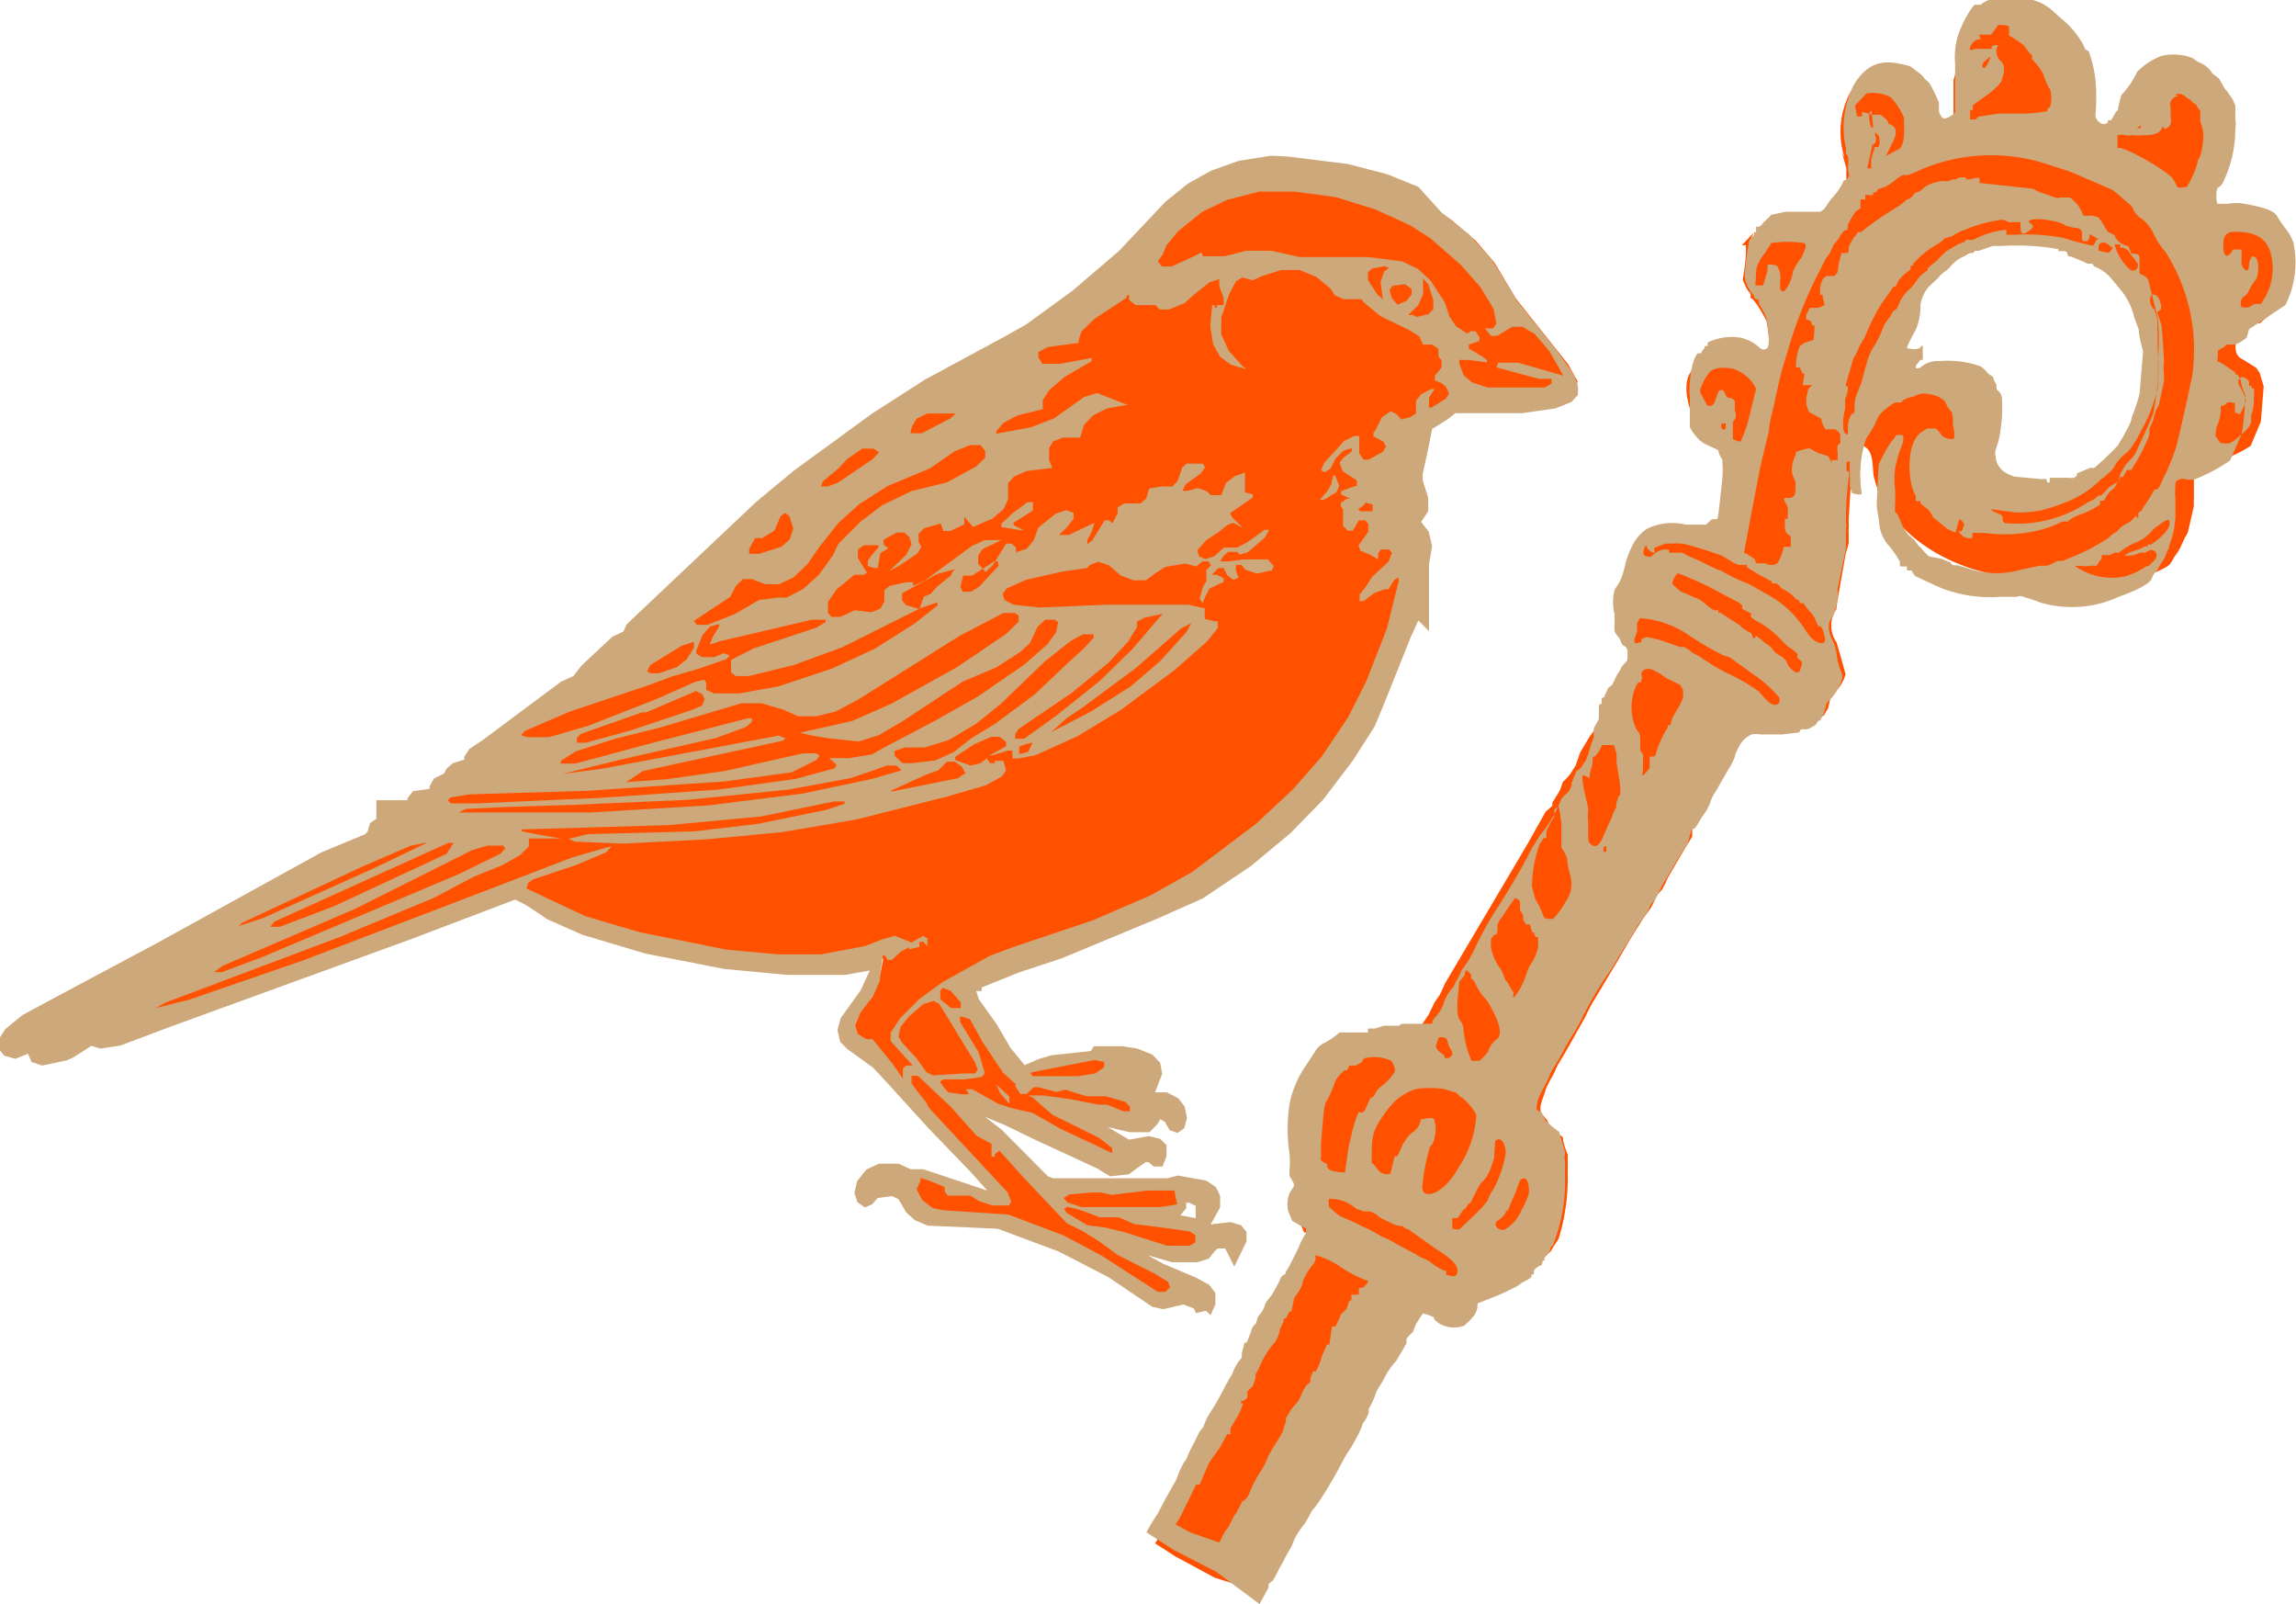 <svg id="f137dce7-169b-43cb-af9b-54206f4cf50e" data-name="Calque 1" xmlns="http://www.w3.org/2000/svg" viewBox="0 0 58.26 40.69"><title>symbol-bird</title><polyline points="21.56 20.32 21.57 20.34 21.11 20.49 19.36 20.85 17.74 21.05 15.05 21.12 14.81 21.17 14.21 21.17 13.75 21.1 13.34 21.01 13.38 20.96 17.11 20.85 19.46 20.63 20.92 20.32" style="fill:#cca87a;fill-rule:evenodd"/><path d="M442.41,277.54l-.19.09-.22.08,0,0-.3.61a1.55,1.55,0,0,0-.07.34,1.09,1.09,0,0,0,0,.25s0,.2,0,.2l-.05.18s0,1,0,1a.52.52,0,0,1-.4.32.34.34,0,0,1-.35-.13l-.11-.22-.05-.23s-.19-.4-.19-.4l.13.08-.27-.22-.29-.24c-.42-.11-.63-.09-.85.08a1.11,1.11,0,0,0-.34.49,2.16,2.16,0,0,0-.1,1.24l.05.19-.06-.12.11.4c0,.07,0,.4,0,.4l0,.22h-.21l0,.07-.09.13a2.1,2.1,0,0,0-.19.22l-.08.11-.14.16c-.1.08-.15.13-.52.09l-.53,0-.35.07a.4.4,0,0,1-.14.16l-.17.14.08-.15-.31.33h-.05l.15,0,0,.06a.49.49,0,0,1,0,.14c0,.23-.08.68-.08.68s.11.24.11.24l.09.11,0,.11c.1,0,.4.57.4.57.07.35.12.79,0,1s-.17.17-.57-.08l-.27-.12a1.19,1.19,0,0,0-.68.08l-.17.14h-.08l0,.06s-.08.14-.06.13c-.31.26-.19.8-.08,1.12s.3.41.57.64l.19.12.17.28s0,.69,0,.69c-.11,1-.11,1-.2,1.11a1.14,1.14,0,0,1-.23.09l-.07.07-.2.1-.46,0a1.71,1.71,0,0,0-.89.13l-.26.29-.17.43s-.16.52-.16.52l-.16.25c0-.06,0,.46,0,.46l0,.23,0,.17.17.29c-.07-.07.15.17.15.17.05.38.06.45-.05.54a2.45,2.45,0,0,0-.21.31l-.11.23-.11.1a.9.9,0,0,1-.16.27l0,.1a.21.21,0,0,0-.07.1s-.09.17-.09.17l0,.2-.1,0-.12.16-.24.4-.12.34-.14.22a1.23,1.23,0,0,1-.18.19l-.07.2-.05.09s-.15.24-.15.24v.08l-.17.15-.46.82-2.09,3.53-.09.2-.05.1-.13.19-.15.31-.28.41a.37.37,0,0,1-.23.19l0,.09-.18,0H427a.84.84,0,0,1-.29.05l-.13,0s-.19.1-.19.1l-.23.06-.07.1s-.09,0-.08,0-.27.22-.27.22l-.19.16-.21.32a2.34,2.34,0,0,0-.4.88v.12a3.6,3.6,0,0,0,0,1.06l.05.46a.72.72,0,0,1,.15.34v.22L425,308c0-.05,0,.29,0,.29l.1.23a.78.78,0,0,1,.25.09l.18.1-.13.31-.2.39-.06.15-.15.29-.13.22,0,0-.11.1s-.22.44-.22.44l-.13.18-.11.24-.13.18-.14.19-.19.44c0-.08-.08.19-.08.19s-.08.11-.09.13l-.24.42c-.06.09-.12.21-.12.21l-.09.14-.44.75-.09.21-.14.21a1.87,1.87,0,0,1-.09.21l-.1.17-.1.23-.11.16-.09.21-.08.18-.23.42-.24.44-.18.29.51.33,1,.54.57.18.54.19.15-.29.06-.12.1-.09s.13-.25.13-.25l.15-.23a2.46,2.46,0,0,1,.17-.34l.38-.61.14-.28.17-.21.66-1.14.18-.28.15-.27.09-.19.12-.23a1.24,1.24,0,0,1,.06-.14l.24-.54.19-.32.36-.54s.14-.24.14-.24l.16-.31.13-.13.08-.2.31-.38c.11,0,.35.07.44.13a1.09,1.09,0,0,0,.15.16.52.52,0,0,0,.43,0,2.14,2.14,0,0,1,.18-.2c.07-.23.09-.34.26-.38l.12-.05.72-.32.1-.07.18-.1,0,0,.16-.12a.54.54,0,0,1,.2-.23v0l.16-.14.07-.12a2.09,2.09,0,0,0,.13-.2,5.16,5.16,0,0,0,.23-1.62l0-.31s0-.2,0-.2a2.27,2.27,0,0,1-.12-.37l0-.07a2.14,2.14,0,0,1-.33-.28,1,1,0,0,1-.07-.15h0l-.14-.17c-.08-.14,0-.3.09-.57,0-.07.21-.43.21-.43l.1-.22.22-.37.49-.87.06-.13.1-.19.63-1.05.3-.52.36-.58.21-.29a2.44,2.44,0,0,0,.11-.22c0-.07.18-.25.18-.25l.08-.16.06-.13.31-.54.31-.51s0-.11,0-.14,0-.15,0-.15v-.08l.11,0,0,0a1.48,1.48,0,0,1,.06-.16l.26-.37.18-.37.3-.53.16-.3.17-.39.42-.32H437l.46,0,.33-.07s.18,0,.17,0,.16-.1.16-.1l.17-.09s.11-.19.11-.19l.05-.23a2.16,2.16,0,0,0,.19-.25.92.92,0,0,0,.2-.38l-.13-.47-.1-.34a.73.73,0,0,1,0-.84c0-.1.07-.48.07-.48l.16-.9.08-.29s0-.22,0-.22a1.6,1.6,0,0,1,0-.19.22.22,0,0,0,0-.08c0-.06,0-.12,0-.12s.07-1.16.07-1.16L439,289c0-.08,0-.15,0-.21,0-.26.22-.31.39-.15s.13.57.17.72c.38,1.6,2.36,2.59,3.9,2.54l.39,0h.25l.43.14a2.58,2.58,0,0,0,1.83-.13c.59-.21.7-.32.72-.35a1.31,1.31,0,0,0,.1-.17,1.51,1.51,0,0,0,.15-.23l.12-.26a1.05,1.05,0,0,0,.08-.15s.15-.66.15-.66a.85.85,0,0,1,0-.17c0-.14,0-.31,0-.31l0-.35a.34.34,0,0,1,.18-.29l.38,0a3.22,3.22,0,0,0,.88-.4s.26-.62.26-.62.07-.89.07-.89l-.1-.34-.09-.13-.32-.2c-.16-.08-.22-.17-.2-.41,0,0,0-.09,0-.15s.25-.25.32-.27l.06-.1h.24a1.15,1.15,0,0,1,.2-.17l.15-.32a2.32,2.32,0,0,0,.2-1.44l-.17-.29-.22-.33c-.05-.09-.41-.15-.67-.21l-.34,0a.47.47,0,0,1-.44,0,.74.74,0,0,1-.11-.5V282l.17-.19a2.92,2.92,0,0,0,.29-1.29v-.17l0-.2a1.18,1.18,0,0,1-.12-.23,1.4,1.4,0,0,1-.13-.19l-.1-.13-.08-.16a2.51,2.51,0,0,1-.22-.21l-.17-.12-.21-.13a1.13,1.13,0,0,0-.65,0l-.45.3-.43.63c0-.07,0,.27,0,.27l-.21.37-.12.09a.36.36,0,0,1-.41.08.5.5,0,0,1-.3-.42l0-.87-.14-.63-.08-.05-.08-.14v0s-.13-.17-.13-.17L444,278l-.25-.22-.25-.15a1.74,1.74,0,0,0-1.08-.07m-.53,9.45a1.45,1.45,0,0,0-1.36.08c-.42.2-.46-.14-.45-.49a3.15,3.15,0,0,1,.54-1.88,3.68,3.68,0,0,1,2.42-1.33,3.41,3.41,0,0,1,2.76.87,3.27,3.27,0,0,1,.84,2.4,3.93,3.93,0,0,1-.45,1.64,3.2,3.2,0,0,1-2.46,1.6,4.37,4.37,0,0,1-1.08-.17c-.23,0-.46-.16-.43-.44s.21-.75.24-1.14A1.18,1.18,0,0,0,441.88,287Z" transform="translate(-392.01 -277.26)" style="fill:#ff5100"/><path d="M425.75,308c0-.05-.06-.32,0-.33a1,1,0,0,1,.67.25l.19.07.16,0v0l.16.07.05.05.09.06.25.12a.74.74,0,0,0,.2.07c.09,0,.09,0,.13.05l.12.05v0l.66.47c.19.12.55.35.56.53s-.06.19-.19.16-.08,0-.09-.06,0-.07-.06-.07a1.81,1.81,0,0,1-.38-.24l-.12-.06-.14-.06a1.31,1.31,0,0,0-.24-.14l-.37-.2a2,2,0,0,0-.2-.11,1,1,0,0,1-.24-.12l-.2-.11-.2-.09a5.42,5.42,0,0,0-.53-.24,1.64,1.64,0,0,1-.29-.25m4.84-.67c.22-.19.24.23.22.35a1.87,1.87,0,0,1-.18.4,1,1,0,0,1-.43.5c-.14.05-.33-.12-.17-.23a.62.62,0,0,0,.2-.2l0-.05h.05l0,0,.09-.22.09-.2Zm-.63-1c.2-.16.29.22.26.35a3,3,0,0,1-.3.87,1,1,0,0,0-.15.29l-.14.18-.56.54a.18.18,0,0,1-.15,0l-.05,0s0-.22,0-.22l0-.05H429l.13-.2.07-.05.06-.1.07-.05.12-.24a1.66,1.66,0,0,1,.14-.25.89.89,0,0,0,.13-.14,1.53,1.53,0,0,0,.12-.24l.08-.25Zm-3-.39a3.25,3.25,0,0,1,.42-.58,1.39,1.39,0,0,1,.59-.35,2.93,2.93,0,0,1,.67,0l.33.1.11.11c.08,0,.41.39.4.47a2.7,2.7,0,0,1-.49,1.38,1.45,1.45,0,0,1-.51.55c-.14.07-.38.13-.37-.13a5.41,5.41,0,0,1,.19-1s0,0,.05-.06a.36.36,0,0,0,.06-.14.82.82,0,0,0,0-.5c0-.09-.34,0-.34,0a.46.46,0,0,1-.16.29.87.87,0,0,0-.21.2.34.34,0,0,1-.07.11l-.15.33h-.07l-.11.44a.28.28,0,0,1-.33-.12s-.13-.16-.14-.14,0-.38,0-.38l0-.08a1.46,1.46,0,0,1,.06-.34Zm-.81,1.19s-.41,0-.44-.12,0-.08-.11-.14-.05-.11-.06-.18l0-.29c.08-1,.09-1,.16-1.11a2.94,2.94,0,0,0,.2-.47.94.94,0,0,1,.24-.28l.06,0,.06-.12.16,0,.15-.08.06-.1h0a1,1,0,0,1,.69.06.46.46,0,0,1,.1.26,1.27,1.27,0,0,1-.34.38.49.49,0,0,0-.17.2s0,.06-.12.11l-.13.29a.2.2,0,0,1-.06.07l-.11,0a3,3,0,0,0-.18.59,2.94,2.94,0,0,0-.09.42Zm2.38-3.43c.1,0,.19,0,.21.07l.05.17.08.13s0,.07,0,.08l-.08.08-.11,0c0-.08-.07-.11-.16-.18a.47.47,0,0,1-.07-.12Zm.52-1.41s.14-.15.14-.18,0-.17.1-.06.06.07.06.09a.11.11,0,0,0,0,.07l.08.07a1.57,1.57,0,0,0,.23.39,1,1,0,0,1,.18.25c.07.12.38.68.16.83a.65.65,0,0,0-.22.31,1.09,1.09,0,0,1-.22.24s-.17,0-.2,0a2.59,2.59,0,0,1-.21-.85.3.3,0,0,0-.08-.17A.49.49,0,0,1,429,303a1.88,1.88,0,0,1,0-.42Zm4.68-1.55h0Zm-3.3,1.83s-.09-.12-.11-.18a.49.49,0,0,0-.1-.14l-.1-.25h0a1.3,1.3,0,0,1-.27-.59.16.16,0,0,0,0-.09l0-.07a.27.27,0,0,1,.09-.15c.06,0,.06,0,.08-.12l0-.14a1.43,1.43,0,0,1,.08-.15,2.11,2.11,0,0,0,.18-.26l.18-.26a.25.25,0,0,1,.13.09l0,.22a.53.53,0,0,1,.08.14l0,.1.07.12.1,0,.06.2.05,0,0,.06s0,0,.05.06l.05,0s0,.17,0,.24a1.27,1.27,0,0,1-.14.38.94.94,0,0,0-.16.33,2.28,2.28,0,0,1-.16.36S430.44,302.58,430.4,302.57Zm2.29-3.71s.05,0,.06,0,0,.13,0,.13A.68.68,0,0,1,432.69,298.87Zm-1.82.85a3.34,3.34,0,0,1,.19-.91l.1-.15h.07l0-.18.12-.24.08-.13,0-.18.11-.07a3.88,3.88,0,0,1,.07.44l0,.49c0,.07,0,.07,0,.11a1.25,1.25,0,0,1,.14.26,2.76,2.76,0,0,0,.07.4.77.77,0,0,1-.1.71,2.37,2.37,0,0,1-.3.42c-.05.05-.23,0-.24,0l-.12-.28-.11-.2A3.74,3.74,0,0,1,430.88,299.72Zm2.82-2.68V297l0,.08Zm-1.35-.06.06-.2c0-.18,0-.18.06-.19a.83.83,0,0,0,.18-.29s.27,0,.3,0a1.29,1.29,0,0,1,.07.25l0,.21h0s.17.88.06.82l-.07.2,0,.06,0,.05a.68.68,0,0,0-.1.21.57.57,0,0,1-.07.16s-.07.15-.09.2l-.07.16a.56.56,0,0,1-.12.2c-.1.1-.24,0-.26-.13l0-.41a1.84,1.84,0,0,1,0-.34l0,0c0-.13-.22-.83-.12-.88A1.45,1.45,0,0,1,432.34,297Zm1.34-.05s0-.22,0-.29a.13.13,0,0,0,0-.1l-.07-.11s0-.23,0-.31a.29.29,0,0,0-.05-.16s0,0-.05-.06a1.34,1.34,0,0,1,0-1.11.22.22,0,0,1,.06-.08c.06,0,.06,0,.07-.05a.19.19,0,0,0,0-.14l0,0c0-.14.13-.17.26-.14a1.63,1.63,0,0,1,.24.13l.13.09.35.17.07.12a.7.7,0,0,1,0,.23,1.26,1.26,0,0,1-.12.24l-.14.24-.06.2h-.06l0,.05a2.79,2.79,0,0,0-.26.53,1.3,1.3,0,0,1-.07.21l-.13,0,0,.29S433.72,296.94,433.68,296.93Zm-.08-3.85a2.48,2.48,0,0,1,1.28.46c.26.17.55.34.83.48l.18.06.58.42a3.32,3.32,0,0,1,.64.56c.1.11,0,.34-.25.14a2.25,2.25,0,0,1-.23-.25,4.34,4.34,0,0,0-.68-.41,4.69,4.69,0,0,1-.66-.37l-.1-.06a.27.27,0,0,0-.1-.07l-.18-.1c-.06-.06-.06-.06-.11-.08l-.07-.05-.12,0s-.33-.12-.34-.12l-.21-.07-.29-.06a.56.56,0,0,0-.13.06l0,.07c-.06,0-.17.06-.17,0a.19.19,0,0,1,0-.1l.06-.17c0-.19,0-.19,0-.21Zm.85-.84c-.08-.09.11-.3.11-.3a8,8,0,0,1,1.12.52l.33.17s0,0,.11.06l.08.07s0,0,0,.09l.22.11,0,.1s0,0,.1.07a2.44,2.44,0,0,1,.73.57.71.71,0,0,0,.19.15l.16.13,0,.11.07.06c.06.05.06.05,0,.24s-.27-.06-.29-.09l-.07-.14a.58.58,0,0,0-.14-.12l-.14-.09a1.25,1.25,0,0,0-.12-.15l-.13-.09a2.77,2.77,0,0,0-.24-.19c0,.09-.07.09-.09,0s-.06-.07-.14-.12l-.12-.08a.24.24,0,0,0-.07-.07l-.48-.31-.05,0v-.06l-.11,0-.14-.09a1.51,1.51,0,0,0-.22-.18l-.49-.21Zm-.49-.94.29-.11c.08,0,.08,0,.19,0a.45.45,0,0,1,.16,0l.09,0a9.46,9.46,0,0,1,1,.31l.28.17a.47.47,0,0,0,.16.06l.19,0v.06a6.17,6.17,0,0,0,.63.36l0,0v.05l0,0s0,0,.06,0l.05,0a.35.35,0,0,1,.13.12l.13.07a.8.8,0,0,1,.23.2l.1.05v.06l.1,0a1.72,1.72,0,0,0,.17.22.59.59,0,0,1,.15.24.44.44,0,0,0,.07.13l.05,0,.06.1c0,.05.11.28,0,.32s-.31-.1-.41-.27a3.71,3.71,0,0,0-.28-.38,2.57,2.57,0,0,0-.78-.61l-.24-.14a1.76,1.76,0,0,0-.31-.15,4.05,4.05,0,0,1-.58-.29c-.08,0-.47-.22-.66-.3a2.08,2.08,0,0,1-.31-.15c-.05,0-.05,0-.2,0h-.14v-.07a.4.4,0,0,0-.33.07l-.13.1c-.08,0-.18,0-.19-.08a.33.33,0,0,1,.07-.21A.28.28,0,0,0,434,291.29Zm12.77-.09h0Zm-.77-.52,0,0Zm-.64.87v-.08l.06,0,.14,0,.13-.06.11,0a1.52,1.52,0,0,1,.46-.27,1.07,1.07,0,0,0,.39-.3.31.31,0,0,1,.11-.09s0,0,.09-.07.19-.12.21-.1c.13.21-.33.55-.45.62l-.08,0,0,.05-.06,0-.13.06-.26.09a.9.9,0,0,0-.14.08.62.62,0,0,0,.39-.07l.13,0v0l.13-.07c.18,0,.21.17.1.27l-.14.14h-.05a2,2,0,0,1-.54.26,1.61,1.61,0,0,1-.94-.08s-.43-.19-.3-.19a1.41,1.41,0,0,0,.38,0s0,0,.13,0Zm-.76-2.1h0Zm-5.09-.62v0l-.09,0ZM435.7,288l.1,0v.12C435.74,288.21,435.65,288.12,435.7,288Zm2.85-.48,0,0,0,0Zm-3.4-.36a1.34,1.34,0,0,1,.21-.42c.1-.16.36-.17.61-.13a1,1,0,0,1,.6.51l-.2.82a3.88,3.88,0,0,1-.19.52s0,0-.05,0l-.15-.06,0-.42.05-.08a.26.26,0,0,0,0-.23l0-.24,0,0a.21.21,0,0,0-.15-.08c-.06,0-.09-.09-.11-.14s-.11-.1-.16,0l-.1.27a.13.13,0,0,1-.18.06S435.15,287.22,435.15,287.2Zm13,.11,0,.21Zm.84.11a1.46,1.46,0,0,0-.14-.31c-.11-.13,0-.33.16-.2a.13.13,0,0,1,.07.09l0,.09.06,0v.06l.06,0a.93.93,0,0,1,0,.22,1.24,1.24,0,0,1-.07.48l0,.14c0,.15-.26.34-.36.43a.78.78,0,0,1-.2.13c-.19,0-.22,0-.28-.1l-.06-.09s0-.21.05-.28a1.27,1.27,0,0,0,.08-.33v-.1c0-.05,0-.06.09-.07l.07-.06a.17.17,0,0,1,.15,0l.05,0v.24s.12.05.12.05A1.31,1.31,0,0,0,449,287.42Zm-1.68-2.08s0,.18,0,.11,0,0,0-.06Zm-.33,0h0Zm2.45.21h0Zm-2.85-.74c.18-.15.3.22.26.34l-.09.07.11.34s.07.87.06.94a1.06,1.06,0,0,0,0,.29s0,.08,0,.18l-.13.61-.05.08a1.53,1.53,0,0,0-.07.2.9.9,0,0,1-.12.3s0,0,0,.17a4.37,4.37,0,0,1-.4.79l-.06.1-.11,0-.1.18-.1,0,0,.1-.16.1a.47.47,0,0,0-.15.12.85.85,0,0,1-.15.15l-.06,0c-.09.08-.09.08-.12.1l-.15.07a3.21,3.21,0,0,1-2.09.53s-.06,0-.07-.08,0-.12-.07-.14l-.13-.06s-.15-.06-.07-.07l.6.08a3.09,3.09,0,0,0,.62-.05,4.21,4.21,0,0,0,.6-.19,2.58,2.58,0,0,0,.9-.56.27.27,0,0,1,.1-.08l.14-.12a.75.75,0,0,0,.19-.25,1.29,1.29,0,0,1,.23-.24.8.8,0,0,0,.18-.2c.06-.09.12-.18.17-.29l.13-.24a3.92,3.92,0,0,0,.34-.94,7,7,0,0,0,0-1s0-.3,0-.34a3.56,3.56,0,0,1,0-.36,2.19,2.19,0,0,0-.09-.3C446.59,285.07,446.52,284.83,446.6,284.77Zm-10-.71a1.39,1.39,0,0,1,.22-.39l.16-.25H437v0h0v0h0a2.77,2.77,0,0,1,.74,0c.2,0,0,.28,0,.35a1.56,1.56,0,0,0-.24.39c0,.14-.17.53-.27.49a.17.17,0,0,1-.05-.07l0-.19a.67.67,0,0,0,0-.21.82.82,0,0,0-.08-.18s-.23-.07-.24,0l0,.13-.11.37s-.2,0-.2,0Zm7.66-.49s0,.06,0,.06c.21,0,.21,0,.23.07s0,.06.1.07l.31.13.1.05.12,0,.05.07a1,1,0,0,1,.41.28l.25.3a1.69,1.69,0,0,1,.33.61,1.39,1.39,0,0,0,.07.22l.07.19c0,.17.11.55.11.55l-.09,1.08a4.47,4.47,0,0,1-.2.6c0,.12-.16.37-.18.42l-.17.29a7.08,7.08,0,0,1-.6.57l-.11,0-.33.14v.06h0c-.08.06-.08.06-.24.05l-.18,0-.27,0,0,.12h-.07c0-.06,0-.1-.06-.09s-.12,0-.76-.06a.88.88,0,0,1-.26-.12.5.5,0,0,1-.22-.38.29.29,0,0,1,0-.18l.07-.22a3.81,3.81,0,0,0,.09-1.06.28.28,0,0,0-.08-.2.14.14,0,0,1-.06-.08l0-.09a.67.67,0,0,1-.09-.2l-.13-.09a.67.67,0,0,0-.19-.18,2.54,2.54,0,0,0-1.05-.13.66.66,0,0,0-.48.17c-.05,0-.13.06-.1-.06l.11-.14h.06c0-.06,0-.36,0-.36s-.05,0-.07.06l0,0a.53.53,0,0,1-.33,0c0-.06.16-.36.22-.46a1.53,1.53,0,0,0,.12-.64,1,1,0,0,1,.11-.31.81.81,0,0,1,.16-.2l.16-.15.08-.09.08-.07.07-.05.08-.07a.9.9,0,0,1,.37-.29.28.28,0,0,0,.11-.08l.11,0,.06-.06.1,0,.34-.12c.2,0,.2,0,.23,0A6.11,6.11,0,0,1,444.24,283.58Zm5.57.33,0,0,0,0Zm-4.13-.44h.13v.08l.07,0,.12.06.11.16a1.71,1.71,0,0,1,.15.2c0,.13-.06.19-.19.15A1.32,1.32,0,0,1,445.67,283.47Zm-.42.15c0-.12,0-.24.2-.18l.16.12s-.08.12-.1.12A1,1,0,0,1,445.25,283.61Zm.33-.22,0,0,.05,0Zm3.53.26v0Zm-5.69-.78h0Zm.07,0c.06-.12.83,0,.91.11l.23.06c.07,0,.18,0,.2.13l0,.16c0,.06.12.05.13.05s.06-.07.06-.1,0-.08,0-.08a2.4,2.4,0,0,1,.23.13s-.06,0-.07.05-.11.14-.06.12l-.45-.11-.33-.1a5.41,5.41,0,0,0-1.15-.08,1.61,1.61,0,0,1-.28,0s0-.11,0-.12a2.18,2.18,0,0,0-.83.25.85.85,0,0,1-.18,0l-.06.06-.16.06-.29.17a2,2,0,0,0-.23.23L441,284l-.08.07,0,.05a.86.86,0,0,0-.25.22,1.5,1.5,0,0,1-.19.24,1.19,1.19,0,0,0-.24.29l-.1.22c-.11.08-.11.08-.12.11a.81.81,0,0,1-.11.17l-.09.13a3.37,3.37,0,0,1-.21.47l-.11.17-.09.22s-.12.41-.16.59l-.1.25a1.13,1.13,0,0,0-.08.28c0,.26,0,.26-.08.29a.64.64,0,0,0-.09.37v.14c-.13,0-.12-.18-.12-.36a1.69,1.69,0,0,1,.05-.29l0-.14s0,0,0-.11a.71.71,0,0,0,.07-.32l-.05,0,0-.06.19-.65.08-.13a1.48,1.48,0,0,1,.12-.26l.08-.13a5.7,5.7,0,0,1,.44-.88l.3-.42h.05l.08-.16a1.27,1.27,0,0,1,.3-.27l0-.1h.06l0-.05a.36.36,0,0,0,.1-.1,2.47,2.47,0,0,1,.56-.42.5.5,0,0,0,.14-.12l.2-.06a1,1,0,0,1,.32-.16,3.39,3.39,0,0,1,.83-.24.37.37,0,0,1,.19,0c.09.05.09.05.11.05a1.61,1.61,0,0,1,.28,0c0,.25,0,.37.21.22S443.54,282.95,443.48,282.88Zm5.17.72c-.07.16-.22.25-.24,0s0-.46.29-.45c.5,0,.76.14.89.48a1.49,1.49,0,0,1-.13,1.19l-.1.16s-.07,0-.15,0h0a.5.5,0,0,0-.14.08.44.44,0,0,1-.2,0,.22.22,0,0,1,.09-.29.28.28,0,0,0,.09-.12,1.73,1.73,0,0,1,.18-.29c.08-.09.12-.64-.11-.58,0,0-.06.14-.06.17s0,.22-.09.17a.24.24,0,0,1-.1-.16,1.2,1.2,0,0,1,0-.21s0-.12,0-.15Zm-.47-.68h0ZM439,280.27h0l0,0Zm.5-.18s.05.49.06.5l.12.11a.46.46,0,0,1,0,.29l-.11,0,0,.07a1,1,0,0,0-.08.25l0,.22h-.1l0,0,.13-.59.07-.05a.26.26,0,0,0,0-.2l0-.2-.09,0C439.46,280.5,439.37,280,439.53,280.09ZM440,280h0Zm5.33.44.08,0h-.09Zm1,0v.07l-.1,0v0Zm-7.25-.5.29-.31a1,1,0,0,1,.62.1,1.8,1.8,0,0,1,.33.51c0,.23.05.64-.11.79l-.44.24.07,0,.21-.43c.06-.12.11-.29,0-.38s0,0-.09-.05,0,0-.06-.09a1,1,0,0,0-.18-.15l-.2,0v0l-.26-.07,0,.11a.56.56,0,0,1-.13,0Zm8.13-.27c.08-.07.23,0,.3.08l.1.06.05.07c.06,0,.09.05.12.12l.06.07,0,.1,0,.17a1.06,1.06,0,0,1,.08.33,2,2,0,0,1-.08.55l-.05.08a2.28,2.28,0,0,1-.29.7c-.1,0-.23.08-.27-.06a.85.85,0,0,0-.13-.2,4.29,4.29,0,0,0-.36-.26c-.09-.06-.9-.54-1-.46l0-.33a.62.62,0,0,1,.22,0,.23.23,0,0,0,.12,0c.07,0,.07,0,.11,0a.33.33,0,0,0,.16,0c.21,0,.42,0,.51-.16s0,0,.09,0l.09-.05c.07-.06.06-.19.05-.28s0-.05,0-.13,0,0,0-.07A.22.22,0,0,1,447.3,279.7Zm-4.68-1s-.12.36-.19.31,0-.12,0-.13S442.55,278.63,442.62,278.68Zm1.09-.41h0Zm-1.39-.12s.07,0,.09,0l.07,0s.13,0,.14,0,.18-.25.19-.25.25,0,.27.05v.22a2.68,2.68,0,0,1,.37.25l.13.17.08.08,0,.1a1.73,1.73,0,0,1,.3.4c0,.06.13.36.16.36a.83.83,0,0,1,0,.45l-.07.06,0,.05a3.67,3.67,0,0,1-.78.06l-.28,0-.17,0-.52.08s0,0-.07.07l0,0H442v-.24l.07,0,0-.12.26-.19a2.08,2.08,0,0,0,.45-.39c.06-.16.15-.41,0-.54s-.12-.32-.08-.38-.15,0-.15,0l0,.07h-.42s-.15.06-.14,0,.08-.22.22-.24.06,0,.06,0Zm-20,38-.39-.21.11-.17.41-.84.09,0,.23-.53a4.57,4.57,0,0,1,.28-.4s.09-.16.14-.26l.05-.09.08,0,0-.14.15-.26a1.26,1.26,0,0,0,.17-.38l-.05,0v-.06h.06l.1-.08,0-.16.14-.14s0,0,.07-.21l0-.09h0l.07-.12a2.42,2.42,0,0,1,.35-.61.76.76,0,0,0,.2-.42l.09-.18c0-.08,0-.08.06-.09l.09-.17h.05l.07-.35a1.22,1.22,0,0,0,.21-.35c0-.11.17-.37.17-.37l.1-.13a.32.32,0,0,0,.06-.12l0-.11a2,2,0,0,1,.65.31,3.54,3.54,0,0,0,.67.34c.07,0-.1.17-.13.18l-.09,0,0,.17s-.19,0-.19,0v.13h.11v0c-.11,0-.14,0-.18.07l-.05.16-.14.14-.14.31h-.09l-.07.46h-.06l-.12.27a1.93,1.93,0,0,1-.16.41l-.07,0-.07.16c0,.12,0,.12-.08.17a.84.84,0,0,0-.15.27.82.82,0,0,1-.16.25,1,1,0,0,0-.14.18,1.2,1.2,0,0,1-.09.15l0,.09s0,0-.05.14a.39.39,0,0,1-.06.17c-.1.17-.3.48-.34.57a1.9,1.9,0,0,1-.24.46,3.36,3.36,0,0,0-.26.53.82.82,0,0,1-.08.11l-.08.05-.12.23a.38.38,0,0,1-.08.12l-.15.3-.08.1-.15.29Zm1.74,1.81.17-.31.06-.11,0-.09.11-.09c.06-.1.12-.21.17-.32l.08-.14a1.14,1.14,0,0,0,.06-.12l.17-.3a1.71,1.71,0,0,1,.33-.56l.09-.16.08-.15.15-.19a11.11,11.11,0,0,0,.69-1.18l.08-.13.09-.13.18-.33a1.79,1.79,0,0,0,.08-.18.38.38,0,0,1,.09-.17l.09-.18,0-.11a2.14,2.14,0,0,0,.2-.45l.17-.28a1.93,1.93,0,0,1,.33-.49l.17-.29.09-.16,0-.11a1.07,1.07,0,0,1,.16-.17l.08-.2c.08-.13.17-.27.18-.27a1.14,1.14,0,0,1,.28.1l0,.05.11.09a.74.74,0,0,0,.65.07,1.75,1.75,0,0,0,.27-.28.63.63,0,0,0,.07-.19c0-.11,0-.11.07-.12l.14-.06a5.83,5.83,0,0,0,.75-.33.57.57,0,0,0,.15-.1l.13-.07a.45.45,0,0,0,.13-.09l0-.06h.06v-.07h0c0-.07.11-.13.15-.15s.05,0,.07-.08l0-.05h.05v-.07s.15-.18.15-.21,0-.07.06-.1a1.84,1.84,0,0,0,.07-.19,4.37,4.37,0,0,0,.24-1.62,3.16,3.16,0,0,0,0-.35.34.34,0,0,1,0-.16v-.07h0l-.15-.5a3.06,3.06,0,0,1-.35-.29l-.09-.2-.13-.07c0-.05,0-.24.12-.44l.18-.35a.85.85,0,0,1,.09-.2l.22-.37c.11-.21.24-.44.35-.61l.17-.3.06-.13.08-.15c.18-.34.41-.72.62-1l.31-.52c.11-.17.31-.48.36-.59l.25-.35.08-.18a1.64,1.64,0,0,0,.17-.23c0-.05.07-.12.08-.18l.07-.13c.1-.16.22-.35.31-.52s.21-.34.31-.49l.1-.36.1-.05.17-.28a1.53,1.53,0,0,0,.2-.34,1,1,0,0,1,.15-.31l.31-.54a1.82,1.82,0,0,0,.17-.33c0-.08.14-.33.16-.35a.66.66,0,0,1,.27-.22.52.52,0,0,1,.21,0l.45,0c.06,0,.06,0,.11,0l.43-.05.05-.08.15,0a.42.42,0,0,0,.13-.06l.1-.06.06-.1h.05a.48.48,0,0,1,.08-.15s0,0,.08-.29a1,1,0,0,1,.13-.14c.07-.08.34-.46.25-.63a1.59,1.59,0,0,1-.12-.43,1.25,1.25,0,0,0-.12-.42c-.07-.12-.15-.41,0-.54a1.45,1.45,0,0,0,.14-.67.25.25,0,0,1,0-.09l.21-1,0-.39,0-.09a.86.86,0,0,0,0-.21,8.56,8.56,0,0,1,.07-1.11.37.37,0,0,0,0-.17l-.05,0a1.41,1.41,0,0,1,0-.24h.08a1.24,1.24,0,0,0,0,.27l0,.09h0v.05c0,.07,0,.07,0,.1s0,.06,0,.13l.06.16s.25.08.24,0a2.94,2.94,0,0,1,.11-1.38c.08-.11.25-.4.25-.42a.67.67,0,0,1,.16-.26l.17-.14s.07-.05.16-.1l.07,0v0h.09c0-.07.22-.14.27-.14l.18-.07a.43.43,0,0,1,.24,0,.66.66,0,0,1,.41.18l.07.14.08.11c.06,0,.06.32.05.34V288s.09.41,0,.4-.22,0-.31-.14a.65.65,0,0,0-.12-.13l-.22,0s-.13.08-.17.11c-.34.27-.32,1.08-.19,1.44a1,1,0,0,0,.07.16l0,.13.12,0,0,.06.1.08.11.09a.83.83,0,0,1,.11.18l.34.28s.23.14.24.09a2.82,2.82,0,0,1,.09-.32.29.29,0,0,1,.12.12.62.62,0,0,1-.07.19l-.08,0s.1.11.13.13.23.09.23,0v-.09s.06,0,.1,0,.08,0,.09,0l0,0,.13,0a3.68,3.68,0,0,0,1,0,3.09,3.09,0,0,0,.77-.2l.19-.09s0,0,.14,0a.84.84,0,0,1,.27-.16,2.42,2.42,0,0,0,.55-.27l0-.1h.1l.07-.13a.72.72,0,0,1,.19-.19l.07-.13.07-.11h0l0-.09s0,0,.07-.13l0,0a1,1,0,0,1,.2-.26.74.74,0,0,0,.18-.28c.12-.25.34-.73.4-.9a8.91,8.91,0,0,0,.12-.89l0-.37,0-.12a6.77,6.77,0,0,0,0-1l-.25-1-.06-.08-.16-.08v-.14l0-.1,0-.14c0-.06,0-.1-.1-.12s-.09,0-.1,0-.08-.2-.09-.2a.46.46,0,0,1-.33-.23c0-.06-.06-.07-.17-.12a.56.56,0,0,1-.09-.13,1.37,1.37,0,0,0-.16-.24.56.56,0,0,0-.23-.05.68.68,0,0,1-.16,0,.86.86,0,0,0-.34-.46c-.13,0-.13,0-.2,0l-.06,0a.14.14,0,0,1-.11,0l-.4-.14a.63.63,0,0,1-.15-.08l-1.37-.15s0,0,0-.09-.21,0-.25,0l-.1,0,0,0c.08-.06-.19-.08-.24,0l-.1,0a.42.42,0,0,1-.14.05.4.4,0,0,0-.16,0,1.08,1.08,0,0,0-.28.08.51.51,0,0,0-.17.11.29.29,0,0,1-.17.09s0,0-.06.05a.26.26,0,0,1-.17.13l-.17.14-.19.12a7.42,7.42,0,0,0-.81.57l-.09,0v0h0v0h0l0,0a.23.23,0,0,1-.08.12,2,2,0,0,0-.14.25c0,.15,0,.15-.08.16l-.1,0a2,2,0,0,0-.1.48s-.06.08-.08.1l-.13,0-.08,0-.08.07a.65.65,0,0,0-.07.41l.06,0,0,.06.05.19a.41.41,0,0,1-.21.08h-.17l-.09.18s0,.12,0,.12.12,0,.14.08,0,.07.05.06,0,.29,0,.37l-.24.08-.11.08a1.46,1.46,0,0,0-.1.54l.1,0,.07.16.05,0-.05.29H438c-.11.09-.11.09-.13.22a.59.59,0,0,0,.05.47l.31.16,0,.06a1.19,1.19,0,0,0,.1.21l.14,0c.07,0,.07,0,.1,0s.15.12.14.15,0,.18,0,.19l-.07.07a.51.51,0,0,0,0,.18s0,.19,0,.19h-.15V289l-.09-.17-.26-.08-.22-.12a2,2,0,0,0-.33.09.93.93,0,0,1-.06.18.77.77,0,0,0-.05.3c0,.1.08.27.09.28l0,.15c0,.12,0,.28-.2.26s0,.17,0,.23a.9.9,0,0,1,0,.23l0,.07-.07,0,0,.05c0,.06,0,.08,0,.18a.24.24,0,0,0,.05.14s0,0,.1.08l0,.18h0l0,.08h-.18a1.15,1.15,0,0,1-.16.42.29.29,0,0,1-.3,0s0,0-.12,0-.13,0-.14-.07,0,0-.05-.06l-.09-.06s-.15-.1-.15-.07l.38-2c.08-.39.17-.74.26-1.11,0-.22.09-.46.15-.77l.09-.41c.07-.3.13-.52.22-.79a11,11,0,0,1,.78-2l.21-.41a.78.78,0,0,0,.11-.16l.08-.18a1.06,1.06,0,0,0,.18-.24.53.53,0,0,1,.1-.12c.06,0,.06,0,.08-.08l0-.07h0l.18-.31.14-.1,0-.11h0v0h0v0h0v0h0l0-.11h0l.12,0,0-.11h0v0h0v0a.26.26,0,0,1,.1,0l.1,0v-.07h0v0h.07v0h0l.05-.08.19-.06a1.8,1.8,0,0,0,.32-.23l.13-.07.14,0,.39-.17a4.55,4.55,0,0,1,2.91-.17c.39.12.82.25,1,.34l.86.37a2.26,2.26,0,0,1,.2.16s.13.11.17.15a1,1,0,0,1,.16.15c0,.07.13.21.15.23a1,1,0,0,1,.39.46,1.88,1.88,0,0,0,.28.42,4.59,4.59,0,0,1,.68,3.19s-.4,1.87-.43,1.85l-.07.2-.09.22a1.89,1.89,0,0,1-.12.25l-.12.27-.07.06c-.06,0-.06,0-.08.05l-.13.22-.12.17-.05.09-.08.06,0,.12h-.05v-.06l-.1.11a.5.5,0,0,1-.14.1.77.77,0,0,0-.17.11l-.09.1-.09.05-.13.11-.09.06a5.27,5.27,0,0,1-.92.46l-.14.06-.14,0a1.25,1.25,0,0,1-.25.12l-.19,0-.48.1a2.18,2.18,0,0,1-1.24,0l-.36-.11c-.14,0-.14,0-.19-.07l-.21-.09-.34-.07-.12-.12a.72.72,0,0,0-.14-.15l-.11-.15-.12-.1a1,1,0,0,1-.19-.28s-.12-.33-.17-.31a1.2,1.2,0,0,1,0-.24l0-.33a1.88,1.88,0,0,1,0-.55,3.09,3.09,0,0,1,.18-.61s.06-.21,0-.23-.16,0-.16,0a.51.51,0,0,1-.1.14l-.11.16-.11.2-.12.24-.05,1c0,.15.05.33.06.45a1,1,0,0,0,.22.58,2.42,2.42,0,0,1,.31.44l0,.07h0v0h0v.05l.11,0v0h.07a.49.49,0,0,0,0,.1l.11,0,.09.14.32.15.33.15a3.45,3.45,0,0,0,1.52.23l.42,0a.18.18,0,0,1,.16,0,4.35,4.35,0,0,1,.42.14,2.83,2.83,0,0,0,2-.14c.25-.09.81-.3.85-.49a.36.36,0,0,1,.07-.12l.07-.08a1,1,0,0,1,.11-.19.93.93,0,0,0,.13-.28l.05-.08,0-.05a2.27,2.27,0,0,0,.16-.73l0-.46a2.19,2.19,0,0,1,0-.36c0-.08,0-.08.08-.13a.28.28,0,0,1,.22,0l.16,0a4.41,4.41,0,0,0,.93-.49l.29-.67a5.84,5.84,0,0,0,.09-1,1.17,1.17,0,0,1-.11-.34.41.41,0,0,0-.09-.17l-.05,0v-.05s-.41-.3-.44-.27,0-.13,0-.29l0,0s.09-.06.13-.07l.09-.08.17,0v0c.09,0,.26-.1.34-.18l.06-.21L450,285a2.39,2.39,0,0,0,.2-1.6,1.25,1.25,0,0,0-.21-.36,2.82,2.82,0,0,1-.2-.3c-.1-.16-.41-.23-.82-.31a1.2,1.2,0,0,0-.43,0c-.09,0-.2,0-.25,0s-.06-.37,0-.41a.26.26,0,0,0,.13-.14,3.07,3.07,0,0,0,.31-1.36.55.55,0,0,0,0-.23s0-.12,0-.17V280h0l0-.06a1.23,1.23,0,0,0-.08-.18l-.14-.2a.27.27,0,0,1-.08-.11l-.09-.16a.55.55,0,0,0-.09-.09c-.1-.07-.1-.07-.13-.12a.67.67,0,0,0-.29-.23.65.65,0,0,1-.17-.11,1.32,1.32,0,0,0-.81-.06,1.74,1.74,0,0,0-.61.4,2.2,2.2,0,0,1-.4.59,3,3,0,0,0-.09.38l-.05.05-.12.21-.08,0,0,.05c-.14.14-.33-.07-.32-.18a5,5,0,0,0,0-.91,3.27,3.27,0,0,0-.17-.71l-.09-.05-.05-.12a2.05,2.05,0,0,0-.17-.26,2.16,2.16,0,0,0-.4-.41l-.22-.2a1.27,1.27,0,0,0-.29-.19,1.94,1.94,0,0,0-1.24-.09.62.62,0,0,0-.28.14s0,0-.16,0h0l-.05.06a2.88,2.88,0,0,0-.36.7,1.85,1.85,0,0,0-.08.73l0,.13,0,.12c0,.3,0,1,0,1s-.26.23-.34.11a.37.37,0,0,1-.07-.16l0-.21a4.54,4.54,0,0,0-.24-.49l-.12-.11a.59.59,0,0,0-.12-.13l-.25-.19c-.51-.14-.81-.14-1.11.09a1.35,1.35,0,0,0-.42.61,2.35,2.35,0,0,0-.1,1.38l0,.14c.06.06.06.06.06.25a.57.57,0,0,0,0,.2.18.18,0,0,1,0,.15l-.06.07h-.05l-.08.16-.09.14-.18.21-.09.13a.47.47,0,0,1-.07.1l-.09.06h-.27c-.53,0-.53,0-.6,0l-.33.07s-.06,0-.08.05l-.16.15c-.05.07-.07.09-.12.11l-.07,0v.07h0v.07h-.05v.07s-.11.12-.12.13a7.35,7.35,0,0,0-.12.91.81.81,0,0,0,.18.43l.06.08c0,.06,0,.06.12.1l0,.09h0a2.1,2.1,0,0,1,.2.39c0,.11.12.66,0,.75s-.23-.08-.29-.11a1.17,1.17,0,0,0-.35-.16,1.39,1.39,0,0,0-.86.12l0,.09h-.08l0,.06a.19.19,0,0,0-.08.12l0,0h-.08c-.18.13-.25.9-.21,1.1l0,.28,0,.1h0V288h0v.07h0c0,.08.16.27.25.36l.11.08.36.17a.51.51,0,0,0,.1.23,2.57,2.57,0,0,1,0,.52c-.1.94-.1.94-.13,1l-.13,0s-.15.13-.14.14l-.52,0v0a1.45,1.45,0,0,0-1,.11,1.14,1.14,0,0,0-.34.38,3,3,0,0,0-.19.47,2.36,2.36,0,0,1-.14.47l-.14.22a1.24,1.24,0,0,0,0,.62c0,.07,0,.16,0,.2a1.25,1.25,0,0,0,0,.23.41.41,0,0,0,.08.13.24.24,0,0,1,.06.09.85.85,0,0,0,.06.13c.1.06.1.06.12.12s0,.29,0,.28-.13.14-.15.17a.73.73,0,0,1-.11.19l-.12.25c-.09.07-.09.07-.11.1l-.1.22s-.06,0-.06.06l0,.11c-.06,0-.06,0-.07.06l0,.07h0l0,.18h0v.07h0l-.13.24,0,.16h0l0,0s0,0,0,.08l-.06.14,0,0h0l-.08.27h0l-.06.16-.06.08-.05.09a.69.69,0,0,1-.13.1l-.12.29h0l0,.07a.55.55,0,0,1-.09.17s0,0-.07.07v0a.39.39,0,0,0-.12.15,3.17,3.17,0,0,1-.43.76,4.07,4.07,0,0,0-.42.68c-.25.48-.53.93-.82,1.38a8.51,8.51,0,0,0-.46.83,3.16,3.16,0,0,1-.38.65l-.12.25a.42.42,0,0,0-.06.11.25.25,0,0,1-.08.12,1.08,1.08,0,0,0-.21.4.93.93,0,0,1-.21.32l-.06.09c0,.06,0,.07-.09.07s-.1,0-.11,0l0,0-.58,0-.07.05c-.26,0-.26,0-.27,0l-.12,0,0,0-.22.07-.18,0,0,.1H426l-.07.06a1.92,1.92,0,0,1-.3.2.53.53,0,0,0-.26.24l-.21.32a2.6,2.6,0,0,0-.43,1,4.21,4.21,0,0,0,0,1.25,2.21,2.21,0,0,1,0,.42s0,.15,0,.15.11.18.11.2v.07h0l-.09.13a.76.76,0,0,0-.05.5l.1.24.35.2s0,0,0,.11l0,0a1.76,1.76,0,0,0-.19.37l-.21.42a1.45,1.45,0,0,1-.12.2c0,.05,0,.05-.05.07a.18.18,0,0,0-.08.1,3.64,3.64,0,0,1-.22.41l-.12.15a.47.47,0,0,0-.06.13.75.75,0,0,1-.06.13,1.28,1.28,0,0,1-.11.14l-.05.17h0a.39.39,0,0,0-.13.22s-.1.26-.11.27h-.05l-.07.27h0l0,.11a1.17,1.17,0,0,0-.24.41s0,0-.05.08l-.14.25a7.11,7.11,0,0,1-.42.73,1.43,1.43,0,0,0-.12.28l-.11.14-.12.25-.08.15a2.11,2.11,0,0,0-.12.27l-.07.1a2.43,2.43,0,0,0-.13.27s-.07.18-.07.18-.17.3-.25.44l-.21.4c-.1.15-.2.31-.29.48l.7.45,1.07.55Z" transform="translate(-392.01 -277.26)" style="fill:#cca87a"/><polyline points="15.22 23.59 16.65 23.99 18.47 24.33 20.05 24.48 21.48 24.47 22.11 24.35 22.33 24.27 22.41 24.33 22.34 24.7 22.1 25.21 21.58 25.93 21.55 26.19 21.64 26.35 22.29 26.8 22.72 27.24 23.72 28.34 24.82 29.46 25.5 30.26 25.58 30.46 25.46 30.5 25.25 30.48 24.56 30.18 23.38 29.83 23.21 29.91 23.15 29.95 23.04 29.82 22.77 29.71 22.36 29.73 22.13 29.88 21.98 30.13 22 30.34 22.06 30.34 22.15 30.21 22.46 30.1 22.82 30.11 23.05 30.24 23.22 30.58 23.45 30.77 23.8 30.87 25.42 30.92 27.01 31.52 28.3 32.18 29.41 32.93 29.66 32.95 30 32.84 30.3 32.88 30.51 33.01 30.61 33.18 30.68 32.97 30.6 32.78 30.37 32.63 29.45 32.23 28.66 31.78 28.25 31.47 28 31.33 29.35 31.63 29.87 31.77 30.49 31.77 30.63 31.68 30.7 31.54 30.94 31.43 31.24 31.46 31.35 31.57 31.36 31.62 31.45 31.38 31.39 31.27 31.15 31.23 30.74 31.29 30.02 31.11 29.18 31.04 28.36 30.79 28.73 30.72 29.88 30.72 30 30.59 29.96 30.34 30.37 30.36 30.58 30.47 30.67 30.68 30.67 30.74 30.79 30.46 30.73 30.27 30.5 30.14 29.9 30.05 29.64 30.12 27.74 30.12 26.71 30.14 26.5 30.07 25.3 28.85 24.68 28.34 24.38 27.99 24.42 27.95 24.89 28.05 25.64 28.35 26.36 28.7 28.05 29.49 28.33 29.63 28.63 29.57 28.93 29.33 29.18 29.26 29.35 29.35 29.39 29.39 29.36 29.16 29.2 29.08 28.68 29.16 28.59 29.19 28.01 28.83 26.75 28.22 26.68 28.11 27.17 28.2 27.91 28.32 28.07 28.36 28.57 28.51 29.07 28.5 29.19 28.35 29.18 28.2 29.54 28.2 29.7 28.29 29.83 28.52 29.88 28.38 29.8 28.13 29.6 27.98 29.23 27.93 28.84 28 28.21 27.81 27.25 27.64 27.11 27.55 27.51 27.51 28.01 27.47 28.27 27.35 28.41 27.15 28.46 27.01 28.84 27.06 29.1 27.2 29.21 27.31 29.24 27.14 29.13 26.96 28.8 26.81 28.46 26.76 27.87 26.77 27.69 26.88 26.8 26.97 26.2 27.16 26.13 27.2 26.13 27.18 25.87 27.18 25.75 27.07 25.38 26.57 25.09 26.08 24.62 25.41 24.52 25.09 24.58 24.91 25.61 24.46 26.96 24.02 29.67 22.86 30.54 22.46 31.78 21.61 32.72 20.8 33.56 19.91 34.48 18.61 34.85 17.91 35.16 17.05 35.57 16.05 35.96 15.43 36.07 15.42 36.08 15.43 36.14 15 36.16 14.37 36.25 13.77 36.15 13.48 35.95 13.25 35.98 13.07 36.19 12.87 36.23 12.62 36.09 12.18 36.05 12.05 36.18 11.29 36.31 10.72 36.45 10.58 36.75 10.4 37 10.19 38.9 10.13 39.73 9.98 39.99 9.83 40.03 9.67 39.79 9.24 38.47 7.58 37.92 6.66 37.45 6.11 36.83 5.58 36 5.03 35.17 4.68 33.99 4.39 32.53 4.24 31.7 4.33 30.93 4.59 30.38 4.9 29.83 5.34 28.76 6.49 27.62 7.52 26.45 8.39 25.73 8.82 23.64 9.93 22.32 10.78 20.31 12.23 19.39 12.99 16.44 15.77 16.12 16.07 16.13 16.15 16.52 16.12 17.37 15.96 17.4 15.99 16.83 16.3 16.44 16.39 15.86 16.35 15.66 16.48 14.96 17.13 14.82 17.31 15.05 17.32 16.12 17.02 16.37 17.04 16.36 17.13 16.1 17.3 15.09 17.55 14.78 17.58 14.71 17.48 14.55 17.49 13.54 18.23 12.45 19.06 12.1 19.31 12.09 19.42 12.2 19.55 12.14 19.62 11.73 19.62 11.59 19.73 11.7 19.79 13.2 19.71 13.45 19.79 13.44 19.82 12.63 19.95 11.71 19.96 11.39 19.95 11.23 20.02 11.2 20.14 11.2 20.29 11.03 20.34 10.65 20.39 10.96 20.54 10.93 20.59 10.55 20.64 9.95 20.66 9.85 20.74 9.91 20.84 10.34 20.94 11.69 20.97 13.25 21.21 13.31 21.25 12.98 21.32 10.69 21.21 9.81 21.16 9.71 21.22 9.7 21.39 9.52 21.54 8.4 22.01 4.01 24.19 0.73 25.94 0.33 26.25 0.21 26.45 0.24 26.56 0.39 26.61 1.04 26.4 1.13 26.44 0.97 26.71 1.02 26.77 1.39 26.75 1.73 26.64 2.47 26.2 2.47 26.32 2.65 26.36 3.27 26.21 5.25 25.47 10.87 23.41 13.04 22.58 13.34 22.64 14.13 23.15 15.05 23.53" style="fill:#ff5100"/><path d="M421.88,307.81l-.43.07h-2l-.36-.12-.09-.11.14-.09.57-.05.24,0,.26.06.93-.11h.68l0,.07,0,0m-4.14-2.16-.34-.11-.66-.37h-.16l.08.13h-.18l-.35-.05-.12-.14-.09-.13.09-.06h.54l.43-.06.08-.1-.16-.53-.47-.77v-.14l.25.07.32.58.52.78.32.29,0,.07.12.18h.16l.18-.17.12,0,.46.12.22-.06.54.17.49,0,.49.14.12.12,0,.12-.17,0-.41-.17-.23,0-.72-.14-.66-.09-.39,0,.13.06.15.14.34.29,1.17.58.34.26,0,.13-1.3-.61-.72-.41Zm-.13-.36-.26-.24h0l.1.22.23.27,0-.19Zm.64-.55,1.59-.31.25.05v.13l-.23.16-.44.07-1.14,0-.06-.06Zm-2.67,0-.25-.35-.37-.4-.09-.15.05-.25.22-.27.36-.31.26-.08.14.07.91,1.49.07.19-.07.09-.28,0-.78.05Zm.35-1.94v-.13l.06-.07.2.07.26.3,0,.14-.25,0-.26-.21Zm4.19,5.88-.46-.06-.52-.31-.07-.1.08-.06.29.07.54.2.27,0,.21,0,.39.17.87.11.54.08.14.09,0,.19-.15.08-.57,0-1.07-.34Zm-4.69-1.26.24.08.37.15,0,.11.08.11h.26l.31,0,.23.14.33.11.42,0,.06-.1-.09-.23-2-2.15-.07-.14-.24-.3-.13-.18,0-.19.16,0,.84.79.65.73.38.21v.32l.08,0v-.06l.12-.09.64.71,1.07,1.13.4.2.42.26.48.35.93.47.34.21.05.13-.12.12-.19,0-1.43-.92L419,308.6l-1.4-.53-1.66-.11-.27-.06-.26-.2-.14-.27.09-.2Zm6.82.63.16.08v.31l-.39-.07.15-.18,0-.14Zm2.07-26.56-.82.13-.7.25-.59.33-.57.46-1.18,1.25-1.17,1-1.18.86-.57.32-2,1.08-1.34.86-2,1.46-.94.78-2.89,2.73-.4.38-.08.18-.28.13-.78.73-.21.27-.31.14-2,1.49-.33.22-.13.2v.07l-.29.09-.16.14-.06.12-.26.13-.11.2v.06l-.42.06-.14.18v.05l-.55,0-.09,0h-.15l0,.39,0,.08-.16.11-.06.21-.06.07-1.11.46L396,301.18l-2.81,1.5h0l-.61.33-.43.35-.17.26v.25l.14.17.28.08.32-.13.09.21.27.09.62-.13.16-.07.47-.3.23.07.51-.08,1.25-.47,6.13-2.23,2.63-1,.28.14.54.36.88.39,1.61.48,2,.39,1.6.15h1.46l.63-.11-.23.5-.51.71-.08.3.07.3.18.18.65.47.41.44,1,1.1,1.09,1.13.4.45-1.62-.54-.27,0h-.05l-.31-.14h-.5l-.32.15-.23.29-.07.3.08.24.19.13.18-.08.14-.16.36-.05.17.08.19.33.22.2.33.14,1.78.08,1.55.58,1.26.65,1.11.75.28.06.51-.12.26.1.06.12.25-.06.12.11.12-.27,0-.29-.16-.21-.33-.18-.83-.35-.4-.22.62.18.64,0,.29-.09.16-.2.07-.06h.19l.23.46.31-.64v-.24l-.14-.17-.27-.08-.5.06.24-.43,0-.3-.11-.22-.24-.16-.72-.13-.28.07h-1.89l-1,0-.13-.05-1.18-1.19-.42-.32.53.22.72.35,1.6.74.33.2.47-.05.19-.14.24-.17h.07l.14.11h.22l.1-.26,0-.28-.16-.16-.29-.07-.5.09-.54-.32.55.13h.51l.21-.22.06-.11.12.07.12.21.2.07.17-.12.07-.26-.06-.29-.16-.21-.29-.15-.3,0,.18-.47-.05-.28-.2-.21-.38-.15-.38-.06h-.72l-.08.12-1,.11-.31.09v0l-.37.16-.36-.44-.35-.6-.45-.63-.07-.21h.14v-.09l.94-.38,1.09-.36,2.41-1,1.17-.52,1.22-.82,1-.83.83-.85.76-1,.55-.86.25-.6.66-1.65L428,293l.27.27,0-.58,0-.58,0-.53.08-.47-.09-.37-.19-.24v0h0l.18-.27,0-.32-.14-.47,0-.16.15-.68.09-.46.39-.24.2-.16,1.7,0,.84-.12.4-.16.17-.18,0-.23-.1-.29-.5-.69-.94-1.17-.31-.52-.37-.58-.54-.59-.7-.56L428,282l-.79-.32-1-.26-1.53-.19Zm-18.85,18.45.12-.09,1.08-.36.78-.33.13-.14-.05,0-.94.27-2.24.86-4.58,1.75-2.9,1-.84.21.22-.13,4.44-1.67,2.4-1,1-.53.72-.29.46-.26.22-.22,0-.2h.31l.5,0,0,0-.58-.1-.41-.08,0-.05,3.73-.11,2.35-.22,1.84-.38.27,0v.06l-.45.15-1.75.36-1.62.19-2.7.07-.48.12.16.07,1.23.05,2.13-.11,1.88-.18,1.89-.32,2.3-.58,1-.29.41-.23.1-.15-.07-.24-.22,0v.06h-.12l-.08-.12-.16.12-.25.06-.39-.14,0-.08.13-.09.35-.23.43-.19h.21l.17.13,0,.11-.42.23h.07l.39-.12.12,0,0,.2.14,0,.44-.08,1.08-.49,1.09-.66,1.35-1,.83-.73.28-.35,0-.17-.09,0-.24-.06,0-.14,0-.13-.42-.09-1.09,0-1,0-1.68.07-.66-.07-.23-.12-.05-.15.1-.14.49-.22.92-.21.63-.09.08-.08.21-.08.27.09.3.26.32.12.32,0,.24-.18.25-.16.48-.08.05,0,.25.07.16-.13.15,0,.07.1-.12.12V292l-.09.16-.08.28.07.12.09-.2.09-.17.36-.17,0-.09-.17-.09-.13,0,.17-.17h.13l.09.18.16.12.13-.06-.07-.17v-.15l.14,0,.1.12.29.1.38-.08.05-.11-.15-.17h-.62l-.37.05-.22,0,.08-.13.12-.11.23,0,.07.07.2-.06.43-.37.12-.2h-.12l-.45.32-.25.13-.14,0-.19,0-.25.22-.22.07-.16-.06-.05-.16.23-.26.31-.2.22-.18.15-.06.25.13-.26-.25-.07-.12.58-.4,0-.08-.2-.05v-.17h0v-.33l-.26.09-.22.17-.07.18-.05.13-.27,0-.1-.1-.23-.08-.25.07h-.14l.09-.17.38-.27.11-.16-.06-.09-.41,0-.11.1-.12.34-.13.14-.27,0-.32.05-.08.26-.14.12h-.41l-.17.1,0,.15-.13.25-.09-.07h-.11l-.31.5-.13.11,0-.11.11-.21.07-.23-.65.31h-.25l.19-.18.18-.23v-.15l-.18-.07-.27.09-.44.35-.12.33-.18.21-.27.09,0-.12-.11-.1-.14,0-.34.55-.18.17-.19-.21,0-.2.11-.17.48-.23H417l-.33.15-1.2.88-.29.13,0-.09-.17,0-.42.09-.14.11,0,.14,0,.15-.1.18-.23.09-.42-.05-.37.17h-.22l-.09-.1,0-.28.21-.31.46-.38.24,0,.08-.05-.15-.24-.08-.14v-.21l.15-.11.37,0,0,.06-.17.19-.1.15,0,.13.18.05.07,0,.07-.38.2-.12-.12-.1,0-.12.33-.18h.2l.13.12.05.18-.14.27-.42.4.25-.13.46-.31.1-.17-.07-.12v-.21l.14-.14.42-.12h0l.07.19.18,0,.35-.17,0-.19,0,0,.22.26h0l.5-.22.27-.23.12-.25,0-.14,0-.27.15-.17.31-.14.66-.08-.08-.2,0-.3.1-.17.25-.1h.44l.09-.31.23-.25.36-.18.56-.1v0l-.07,0-.74-.29-.33.1-.76.54-.59.23-.88.16v-.06l.18-.21.35-.19.65-.16v-.23l.16-.25.38-.33.7-.41v-.08l-.81.15-.44,0-.1-.16,0-.14.25-.13.77-.1,0-.08.08-.22.32-.31.82-.54v-.06h.06l0,.12.17.13.5,0,.11.11.23,0,.4-.16.23-.21.4-.32.25-.08,0,.18.11.3,0,.18-.17,0v.06h-.06V285h-.06l-.05.52.07.47.18.32.27.2.41.12-.11-.08-.35-.39-.19-.42,0-.43.2-.59.17-.32.16-.1.27.07.24-.11.48-.15.47,0,.43.18.35.29.11.17.22.1h.45l.09.1.4.33.74.36.24.15.1.21.23,0,.16.11v.19l.08.1v.18l-.17.21,0,.12.17.07.11.09.08.18-.09.13-.36.22-.06,0,0-.25.14-.22h-.09l-.25.13-.13.17,0,.32-.14.09-.23.06-.13-.14-.14-.07-.23.16-.15.31-.06.08v.09l.25.13.07.13-.08.13-.36.2-.13,0-.11-.16v-.3l0-.14-.13,0-.26.13-.24.27-.26.28-.08.19.09.05.15-.09.13-.26.2-.2.21-.06v.08l-.21.16L426,289l.08.21.36.24v.13l-.19.06-.21.08v.08l.23.11-.08,0-.16.11,0,.08.06.08,0,.19v.23l.12.12h.13l.15-.26.16,0,.08.09,0,.2-.25.35.05.13.24.1.09.05.12.07v-.15l.07-.1h.21l.07.09-.09.22-.41.38-.18.28-.14.17,0,.17.1,0,.26-.2.27-.1h0l.1,0,.15-.24.11-.06,0,.1-.3,1.2-.53,1.35-.45.89-.67,1-.73.83-.93.87-1.63,1.23-1.05.59-1.48.64-2,.67-.61.23-1.19.66-.59.43-.49.49-.24.37,0,.21.56.62h-.17l-.08.08v.25l-.25-.36-.52-.64-.16,0-.21-.13-.07-.21.13-.33.32-.41.17-.39.08-.65h.06l.06.11.11,0,.24-.22.2-.1,0,.05.26-.06,0-.13h.1l.1.11,0-.05,0-.15-.11-.06-.15.09-.14.08-.2-.08-.22-.09-.3.08-.46.18-1.12.21-1.08,0-1.32-.12-2.19-.44-1.39-.41-1.49-.7Zm-6.73.89-.61.2.08-.08,3.06-1.43,1.23-.53.42-.08v0l-1.33.64Zm4.66-1.63-2.86,1.33-1.37.52-.24,0,.1-.13,4.42-2h.13Zm-5.7,3h-.2l.22-.16,3.37-1.45,2.95-1.48.4-.12.4,0,.05.07-.11.13-1.06.52-5,2.11Zm10.4-6.14-1.16.32h-.23l0-.12.09-.1,1.56-.55h0l.11,0,1.26-.54.16.08.06.13-.07.16-.26.11Zm1.6-1.22-.94.42-1.76.69-1,.29-.55,0-.16-.05.1-.11,1.14-.49,2-.67.59-.22.69-.2.69-.24.09-.09-.15-.06-.25.1-.31,0-.14-.09v-.08l.15-.38.2-.23.23-.06,0,.06-.16.26-.08.2.24-.08,2.35-.55.35,0,0,.06-.23.14-1.6.53-.57.29,0,.08v.24l.12.09.33,0,1.14-.28,1.23-.45,2-1,.42-.14v.08l-.6.47-1,.63-1.08.5-1.35.45-1,.18h-.64l-.2-.09,0-.18-.05-.08Zm-.91-.22h-.21l-.09-.05.08-.16.8-.49.31-.1,0,.15-.19.3-.24.19Zm-3.9,3.39,1.62-.05,3-.13,2.56-.26,1.58-.29.59-.2.33-.12.25,0,.13.12-.76.22-1.75.37-2.39.3-3,.18-3.34,0h0l0,0,.18-.09Zm3.49-.91,3.55-.77.08-.06-.18-.07-4.48.84-1,.13,1.51-.37,2.38-.54.76-.28.15-.13,0-.09-.1,0-2.52.65-1.86.5-.37,0v-.07l.38-.24,1-.32,1.12-.28,2.08-.62h.52l.54.16.39.17.45,0,.49-.12.57-.3,2.58-1.62,1.11-.58h.3l.09.07,0,.15-.32.31-1.24.84-1.67.93-1,.44-1.33.3.28.06.4.07.81.09.52-.16.61-.36,1.52-1,.85-.36.62-.4.23-.21.2-.42.19-.18.25,0,.08.06-.05.26-.23.31-.58.51-1.18.81-1.06.6-1.33.7-.3.17-.57.09-.51,0,.19.17-.05.09-1,.27-1.95.27-3,.21-3.15.14-.63,0-.09-.07.07-.08.49-.08,3-.09,3.49-.24,1.68-.23.62-.31.09-.11-.09-.06h-.33l-2,.45-1.49.21-1,.07Zm7.17.1.33-.12.22-.22.19,0,.18.12.1.17-.19.13-1.64.33-.09,0,.57-.26Zm2.72-.82h0l-.11.23-.17.05-.06,0,0-.18.19-.07Zm1.28-.9,1.35-1,1.14-1,.26-.13-.13.23-.66.73-.76.65-1,.63-1,.52v0l.37-.34Zm-3.26-6.49.4-.16.26,0,.12.15v.17l-.24.23-.74.4-.9.22-.74.36-.54.41-.57.57-.13.28-.36.5-.4.36-.42.22-.23,0-.47.06-.6.35-.71.28h-.27l-.07-.1.92-.61.14-.27.18-.18.23,0,.34.13h.35l.36-.17.36-.34.32-.46.47-.59.52-.47.72-.46,1.08-.45Zm-.07,3.13-.37.3-.16.18-.18.08-.11.31-.34-.1-.1-.12,0-.18.89-.49.45-.12-.09.11Zm1.19-.23-.49.53-.21.13-.21,0-.06-.12.07-.29.23,0,.56-.36.09,0Zm.27-1.25-.2.18,0,.09.49.08.07,0-.25-.13h0v-.06l.49-.31V290h-.14l-.38.28ZM416.64,296l-.43.34-.47.21-.59.07-.24,0-.2-.19,0-.12.26-.09h.51l.61-.19.69-.41.63-.51,1.11-1.07.66-.52.31-.17h.27v.09l-.27.29-.3.27-.93.88-1,.74Zm4.87-3.17-.76.89-.83.81-1.09.87L418,296l-.23,0,0-.12.09-.13,1.34-.91.94-.77.5-.54.22-.36,0-.14.19-.1Zm-9.85-2.11.16-.37.11-.08.11.08.1.32-.09.27-.21.19-.57.18-.25,0,0-.12.15-.28.18,0Zm1.84-1.81.39-.27.28,0,.15.09-.17.18-.87.59-.26.1-.18,0,.05-.13.42-.35Zm1.65-.83.12-.2.27-.13.61,0,.11,0-.13.12-.73.38h-.29Zm10.64,1.47-.1.17-.19.22h.1l.33-.2.06-.16-.1-.26-.05,0Zm.87.46.18.05,0,.09,0,.08-.31,0-.06-.05.14-.1Zm1-5.54.17.12,0,.14-.13.16-.23.1-.15-.18-.05-.2.08-.1Zm.2.78h-.12L428,285l.12-.28,0-.4.13.15.13.4,0,.23-.12.13-.31.07Zm-.66-1.21.07,0-.14.11-.09.26.06.44h0l-.14-.12-.24-.37v-.19l.11-.1.33-.06Zm-5.69-.32.1-.24.29-.35.62-.5.63-.3.81-.21.89,0,1.05.14,1,.31.88.4.52.33.78.68.5.57.33.55.07.37-.08.12-.21,0,.15.19.16,0,.2-.12.18-.11h.26l.31.18.37.43.36.63-1.15-.33-.5,0-.05.12,1.08.29.32,0,0,.12-.17.1-.6,0h-.85l-.4-.13-.21-.18-.11-.3,0-.09.22,0,.48.06,0-.06-.11-.08-.35-.21V286l.27-.09,0-.1-.1-.15-.12,0-.09.06-.28-.18-.17-.25-.12-.36-.35-.54-.33-.31-.41-.19-.85-.11-1.74,0-.73-.16-.63,0-.54.14h-.55l-.05-.1-.12.07-.63.29h-.25l-.1-.13Z" transform="translate(-392.01 -277.26)" style="fill:#cca87a"/></svg>